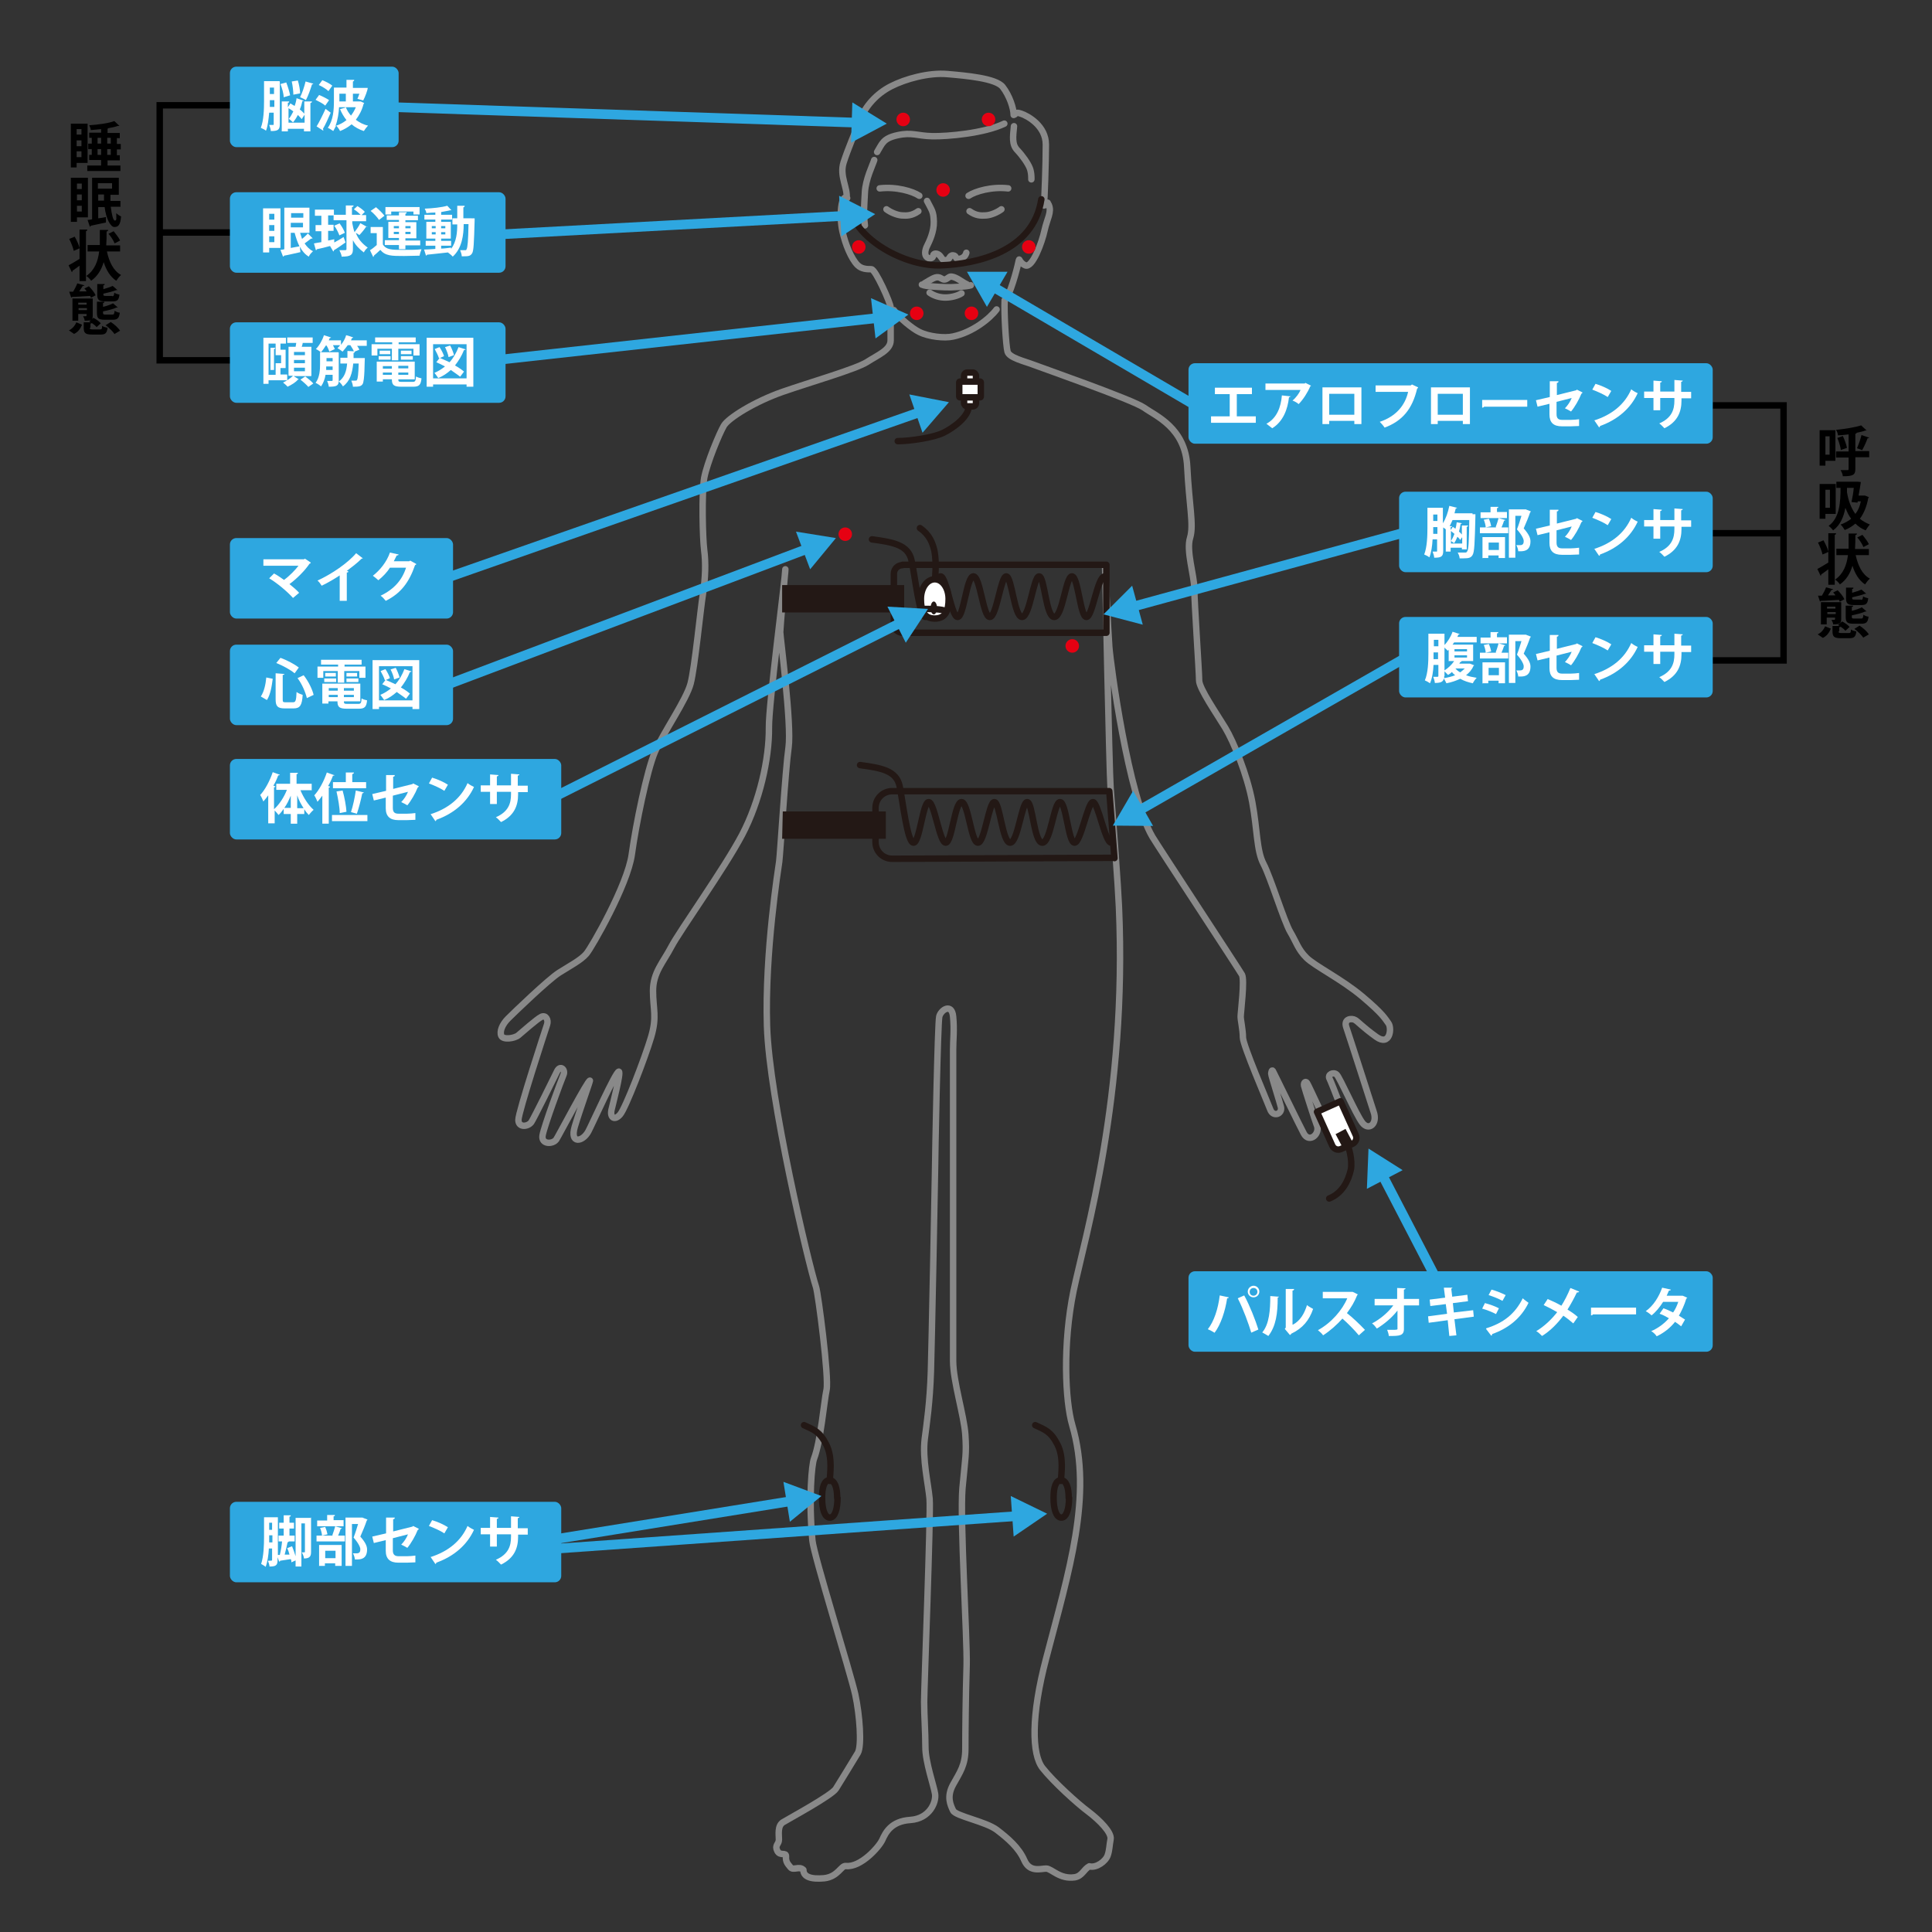 <?xml version="1.0" encoding="UTF-8"?>
<svg xmlns="http://www.w3.org/2000/svg" width="600" height="600" version="1.1" viewBox="0 0 600 600">
  <rect x="0" y="0" width="600" height="600" fill="#333333" stroke="none"/>
  <!-- Generator: Adobe Illustrator 29.4.0, SVG Export Plug-In . SVG Version: 2.1.0 Build 152)  -->
  <defs>
    <style>
      .st0 {
        fill: #231815;
      }

      .st1 {
        fill: #e60012;
      }

      .st2, .st3, .st4 {
        stroke-linecap: round;
        stroke-linejoin: round;
      }

      .st2, .st3, .st4, .st5, .st6 {
        stroke-width: 2px;
      }

      .st2, .st3, .st5, .st6, .st7 {
        fill: none;
      }

      .st2, .st4, .st6 {
        stroke: #231815;
      }

      .st8, .st4 {
        fill: #fff;
      }

      .st3 {
        stroke: #898989;
      }

      .st5 {
        stroke: #000;
      }

      .st5, .st6, .st7 {
        stroke-miterlimit: 10;
      }

      .st9 {
        fill: #2ea7e0;
      }

      .st7 {
        stroke: #2ea7e0;
        stroke-width: 3px;
      }
    </style>
  </defs>
  <g id="_レイヤー_1" data-name="レイヤー_1">
    <g>
      <g>
        <path class="st3" d="M262.9,61.7c.5-3.2-2.3-7-.9-11.3s3.4-8.9,5.1-13.2c1.7-4.3,5.1-8.1,9.6-10.4,4.5-2.3,11.7-4.3,17.5-3.8s15.1,1.3,17.2,4,3.4,6.6,3.4,8.7c.9-.2.2-1.1,2.3-.4s7.7,3.8,7.7,9.6-.4,16.8-.6,18.9c1.5-.2.8-1.7,1.5-.2,1,2.2-.5,4.3-1.3,7.9-.8,3.8-3.8,11.9-6,10.9s-1.7-2.8-2.1-1.1c-.4,2.1-2.8,11.1-4.3,11.9-.2,4,.4,14.1.9,16s5.3,3,7.9,4,30.9,10.9,34.5,13.4c3.6,2.6,12.8,6.2,13.4,18.3s2.1,18.1.9,22.1c-1.3,4,1.3,11.7,1.3,15.8s1.5,26,1.5,28.5,5.5,10.4,8.1,14.7,6.8,14.5,8.4,23.1c1.6,8.6,1.3,15,3.5,19.2,2.2,4.2,6.4,17.9,8.3,21.1s2.4,5.4,5,8,11,6.7,17.4,12.1c6.4,5.4,7,6.8,8.1,8.3s.5,7.3-3.8,4.2-5.4-4.5-6.5-5.2-3.7-.4-2.8,2.2,8.5,26.3,8.5,26.3c1.3,3.7-1.5,6-3.5,3.4s-7-14.1-8-15-2.9,0-2.2,1.3,6,15.4,6.7,17.2c1.1,2.7-3,6-4.9,2.4-1.9-3.5-8.3-17.6-8.8-18.3s-1.1,0-.9.9,3.5,11.1,3.9,12.1c1.3,2.8-2.3,5.9-4,2.7-1-1.8-9.3-18.9-9.6-19.4s-.5.4-.5.9,2.8,9.3,3,10.3c.5,2.2-2.4,3.2-3.3.8s-8.5-20-8.5-22.4-.7-5.3-.7-6.5,1.3-11.4.4-13-26-39.8-27.8-42.8c-7.5-12.7-13-53.5-13.4-59.1-.4-5.5-1.3-24.7-1.3-24.7,0,0,1.3,63,1.7,68.6,1,12.8,2.3,30.1,2.6,37,2.6,58.8-10.6,102.6-14.1,119.2-3.4,16.6-2.6,34.2-.4,41.7,6.4,21.9-1,45.2-8.1,72.4-4.7,17.8-4.5,29.8-1.1,34.1,3.4,4.3,10.9,11.1,14.3,13.6,3.4,2.6,7.2,6.4,6.8,8.5s-.3,3.2-.9,5-3.5,4-5.7,3.4c-1.7.9-2.2,3-4.5,3.4-4.7.7-7.2-2.7-8.9-2.7s-5.1,1.3-6.8-2.6-5.1-6.8-8.5-9.4c-3.4-2.6-12.8-4.3-13.6-6s-2.1-4.3,0-8.1,3.8-6,3.8-11.1.1-16.4.4-26c.2-8.1-2.1-45.1-1.3-54.9.9-9.8,1.3-10.6.9-16.6-.4-6-3.8-16.6-3.8-23v-96.7c0-3,.4-6,0-10.2-.4-4.3-3.8-2.1-4.3,0s-1.3,44.3-1.3,46.8-1.1,57.7-1.3,63.4c-.3,9.6-1.3,16.2-1.9,20.9-.8,6.3,1.1,14.1,1.5,18.7.4,4.7-1.7,58.8-1.7,63s.4,9.4.4,14.1,2.6,11.9,3,14.5-1.7,7.7-7.7,8.1c-6,.4-7.7,4-8.7,6.2s-6.7,8.6-11.3,8.1c-1.5-.2-2.4,3.3-6.7,3.8-4.3.4-6.5-.5-6.5-2.6-1.3-1.3-3.1.3-4-.8s-1.5-1.7-1.4-3.3-1.8,0-2.7-1.8.5-2,.5-3.5-.5-4.3,1.3-5.4,15.1-8.3,16.4-10.4,5.5-8.9,6.8-11.1.6-11.8-.8-18.2-12.9-43.3-13.3-47.8c-1.2-13.1-.2-23.6.5-25.4,2.1-5.5,3.1-17.7,3.9-21.4s-2.6-30.1-3.3-32c-2.3-7-14.5-58.3-15.2-81s3.5-48.9,3.8-51.1,1.9-28.4,2.9-35.4-2.6-34.5-2.6-35.8,1.6-19.5,1.6-19.5c0,2.6-5.2,42-5.1,49.2.1,9.7-2.9,22.9-8.3,33.2s-19.5,30-22,34.8-5.7,8-5.7,13.7,1.3,8-.6,14.4-7.9,22-9.6,24-3.2,1-2.7-1.4c.5-2.2,3-11.6,2.3-11.9-.9-.2-8.6,17-9.5,18.6-1.8,3.3-5.8,3.9-4.2-1.5s4.5-13.3,4.7-14.3c-.7,0-9.4,16.6-10.4,18.2s-4.8,1.7-4.3-1.2,5.8-17.2,6.5-18.8-1-3.2-2-1.1-7.3,14.8-8,15.8c-1,1.4-4,1.8-4-.7s8.4-28.1,8.9-29.6-.4-3.1-1.8-2.4-5.9,4.7-7.1,5.7-4.7,1.5-5.3.2.2-3.5,2.1-5.4,12.5-12.1,15.8-14.2,6.8-3.9,8.5-5.9,12.8-21.4,14.1-30.8c1.3-9.4,4.7-26,7.2-31.9,2.6-6,9.8-16.2,11.1-21.3s3-22.6,3.8-27.7.9-9.8.4-13.6-.8-17.8,0-22.5c.9-4.7,4.7-13.8,6.1-16.2s9.6-7.5,18.2-10.5,22.9-7.1,26.3-9.3,7.3-3.7,7.3-6.7v-10.2c0-1.3-4.7-11.9-6-11.9s-3,0-4.3-1.3c-1.9-1.9-3.8-6.4-4.7-10.6-1-4.8-.4-11.5,1.5-10.2Z"/>
        <path class="st3" d="M311.9,38.4c-6.2,3-17.7,4-22.4,3.9s-6.3-1.3-10.8-.3-4.7,2.6-6.3,5.2"/>
        <path class="st3" d="M271.5,49.7c-.4,1.4-2.7,5.9-2.9,10.1s-.5,6.3,0,10.2"/>
        <path class="st3" d="M314.9,39.2c-.3,3.2-.7,5.6,1,7.4s3.3,4.1,3.9,5.6.5,3.5.5,3.5"/>
        <path class="st3" d="M287.9,62.4c1.6,3.1,2,3.3,2.1,6.4s-1.4,6.2-2.1,7.6-.8,2.9,0,3.5,1.9.3,1.9-.5,1.3-.9,2.1,0,.7,1.5,1.9,1.4,1-1.6,2.2-1.5.5,1.2,1.8,1.1,2.1-1,2.3-1.9"/>
        <path class="st3" d="M287.1,88c2-1.2,3.2-2,4.2-1.9s1.3.8,2.1.7,1.3-1,2.1-.9c1.7.2,3.2,1.7,4.8,2.4"/>
        <path class="st3" d="M286.3,88.4c1.3.6,5.4.7,7.3.8s6.8-.2,7.9-.6"/>
        <path class="st3" d="M288.7,90.9c1.4,1,3.2,1.5,4.9,1.5s3.8-.5,5-1.3"/>
        <path class="st3" d="M300.8,60.8c2.1-1.4,7.2-2.9,12.3-2.3"/>
        <path class="st3" d="M301.1,65.6c2,1.4,3.5,1.4,5.1,1.3s3.6-1,4.8-1.9"/>
        <path class="st3" d="M285.5,60.8c-2.1-1.4-7.2-2.9-12.3-2.3"/>
        <path class="st3" d="M285.2,65.6c-2,1.4-3.5,1.4-5.1,1.3s-3.6-1-4.8-1.9"/>
        <path class="st3" d="M277.6,96.3c1.5,2.3,5.8,5.8,7.9,6.8,3,1.5,7.9,2,10.5,1.4,6.1-1.3,11.4-5.6,13.5-8.4"/>
      </g>
      <g>
        <path class="st2" d="M278.8,137c3.8,0,11.2-1.1,14.2-2.6s7.9-4.9,7.9-8.5"/>
        <rect class="st4" x="299.4" y="115.7" width="3.7" height="10.5" rx="1" ry="1"/>
        <rect class="st4" x="297.9" y="118.5" width="6.7" height="4.9" rx=".2" ry=".2"/>
      </g>
      <g>
        <path class="st2" d="M280.3,175.4h63.3v21.1h-63.3c-1.5,0-2.7-1.2-2.7-2.7v-15.6c0-1.5,1.2-2.7,2.7-2.7Z"/>
        <path class="st2" d="M270.8,167.5c6.6.9,11.3,1.7,12.3,6.6,1.1,4.9,2.4,17.5,4.3,17.5s2.9-12.6,4.7-12.6,3.4,12.6,5.3,12.6,2.8-12.6,4.9-12.6,3,12.6,5.1,12.6,3.4-12.6,5.1-12.6,2.5,12.6,4.9,12.6,3.6-12.6,5.3-12.6,2.1,12.6,4.7,12.6,3.6-12.6,5.5-12.6,2.6,12.6,4.5,12.6,3.4-12.6,5.7-12.6"/>
        <rect class="st0" x="242.9" y="181.7" width="37.9" height="8.5"/>
      </g>
      <g>
        <path class="st2" d="M346.1,266.4l-69,.3c-2.9,0-5.2-2.3-5.2-5.2v-10.6c0-2.9,2.3-5.2,5.2-5.2h67.4l1.6,20.8Z"/>
        <polygon class="st0" points="275.1 260.5 242.9 260.5 243.1 252 275.1 252 275.1 260.5"/>
        <path class="st2" d="M267.1,237.6c6.6.9,11.3,1.7,12.3,6.6s2.4,17.5,4.3,17.5,2.9-12.6,4.7-12.6,3.4,12.6,5.3,12.6,2.8-12.6,4.9-12.6,3,12.6,5.1,12.6,3.4-12.6,5.1-12.6,2.5,12.6,4.9,12.6,3.6-12.6,5.3-12.6,2.1,12.6,4.7,12.6,3.6-12.6,5.5-12.6,2.6,12.6,4.5,12.6,4.1-12.5,5.7-12.6,3.8,12.6,5.7,12.6"/>
      </g>
      <g>
        <path class="st2" d="M260.1,465.2c0,3.4-.8,6.1-2.4,6.1s-2.4-2.7-2.4-6.1.7-5.5,2.3-5.5,2.4,2.2,2.4,5.5Z"/>
        <path class="st2" d="M249.7,442.6c3,1.4,4.8,1.9,6.9,6,2.1,4.2,1.1,9.4,1.1,11.3"/>
      </g>
      <g>
        <path class="st2" d="M332,465.2c0,3.4-.8,6.1-2.4,6.1s-2.4-2.7-2.4-6.1.7-5.5,2.3-5.5,2.4,2.2,2.4,5.5Z"/>
        <path class="st2" d="M321.5,442.6c3,1.4,4.8,1.9,6.9,6s1.1,9.4,1.1,11.3"/>
      </g>
      <g>
        <path class="st4" d="M294.6,186c0,3.4-.8,6.1-4.3,6.1s-4.3-2.7-4.3-6.1,1.9-6.1,4.3-6.1,4.3,2.7,4.3,6.1Z"/>
        <path class="st2" d="M285.7,164c3,2.1,3.9,4.6,4.5,7.1.7,3.6.2,8.5.2,8.5"/>
        <ellipse class="st0" cx="290" cy="188.8" rx="1" ry="2"/>
        <path class="st6" d="M286.3,189.1c2.7,0,6.1,0,7.5.7"/>
      </g>
      <g>
        <path class="st4" d="M411.5,342.8h8v11.5c0,1.2-.9,2.1-2.1,2.1h-3.8c-1.2,0-2.1-.9-2.1-2.1v-11.5h0Z" transform="translate(-107.1 202.2) rotate(-24.3)"/>
        <rect class="st0" x="415.7" y="350.9" width="3.5" height="4.8" transform="translate(-116.6 235.7) rotate(-27.8)"/>
        <path class="st2" d="M412.8,372.2c4-1.6,5.9-5.4,6.7-8.9.6-2.8-.6-7.5-1.6-9.1"/>
      </g>
      <circle class="st1" cx="262.5" cy="165.9" r="2.1"/>
      <circle class="st1" cx="284.7" cy="97.3" r="2.1"/>
      <circle class="st1" cx="301.7" cy="97.3" r="2.1"/>
      <circle class="st1" cx="319.5" cy="76.7" r="2.1"/>
      <circle class="st1" cx="266.7" cy="76.7" r="2.1"/>
      <circle class="st1" cx="292.9" cy="59" r="2.1"/>
      <circle class="st1" cx="280.5" cy="37.1" r="2.1"/>
      <circle class="st1" cx="307" cy="37.1" r="2.1"/>
      <circle class="st1" cx="333" cy="200.6" r="2.1"/>
      <path class="st2" d="M263.7,64.1c2,10.4,17.6,18.7,28.5,18.3,11-.4,28.7-4.2,31.2-20.5"/>
    </g>
  </g>
  <g id="_レイヤー_2" data-name="レイヤー_2">
    <g>
      <polyline class="st5" points="531.9 125.9 553.9 125.9 553.9 205.1 531.9 205.1"/>
      <line class="st5" x1="531.9" y1="165.6" x2="553.9" y2="165.6"/>
    </g>
    <g>
      <polyline class="st5" points="71.6 111.9 49.6 111.9 49.6 32.7 71.6 32.7"/>
      <line class="st5" x1="71.6" y1="72.2" x2="49.6" y2="72.2"/>
    </g>
    <g>
      <rect class="st9" x="71.4" y="20.7" width="52.4" height="25" rx="2" ry="2"/>
      <g>
        <path class="st8" d="M86.9,25.4v13.2c0,1.8-.7,2.1-2.8,2.1,0-.5-.3-1.4-.5-1.9.5,0,1,0,1.2,0s.2,0,.2-.3v-3.5h-1.4c-.2,2-.4,4.1-1,5.6-.3-.3-1.1-.7-1.6-.9.9-2.3,1-5.8,1-8.3v-6.2h4.8ZM83.8,31.1c0,1.1,0,1.5,0,2.1h1.4v-2.1h-1.3ZM85.1,27.2h-1.3v2h1.3v-2ZM88.9,25.6c.5,1.3,1,2.9,1.2,4l-2,.6c0-1.1-.5-2.8-1-4.1l1.8-.5ZM94.3,31.2c0,.1-.2.2-.4.2-.2.9-.4,1.7-.8,2.6.6.4,1,.9,1.4,1.3v-3.8h2.4c0,.3-.2.4-.5.5v8.8h-2v-.8h-5v.8h-1.9v-9.3h2.3c0,.3-.1.4-.4.4v1.4l.8-1.2c.4.3.8.5,1.3.8.3-.8.5-1.6.6-2.4l2,.7ZM94.6,38v-2.4l-.9,1.4c-.3-.4-.7-.8-1.2-1.3-.4.8-.9,1.6-1.5,2.3-.3-.3-.9-.8-1.3-1.1.5-.6,1-1.5,1.4-2.3-.5-.4-1-.7-1.5-1v4.5h5ZM92.5,25c.4,1.3.7,3,.7,4l-2.1.4c0-1-.2-2.8-.5-4.1l1.9-.3ZM97.3,26c0,.1-.2.2-.4.2-.5,1.6-1.2,3.6-1.9,4.9-.4-.3-1.3-.7-1.8-.9.6-1.2,1.3-3.2,1.7-4.9l2.4.7Z"/>
        <path class="st8" d="M99.1,29.5c1,.4,2.4,1.1,3.1,1.6l-1.2,1.7c-.6-.6-2-1.3-3-1.8l1.1-1.5ZM98.3,39.3c.8-1.3,1.9-3.5,2.8-5.5l1.6,1.2c-.8,1.8-1.6,3.7-2.4,5,0,.1.1.2.1.4s0,.2,0,.2l-2-1.3ZM100.1,24.9c1,.4,2.4,1.1,3.1,1.7l-1.2,1.7c-.6-.6-1.9-1.4-3-1.9l1.1-1.5ZM111.8,31.4l1.3.6c0,.1-.1.2-.2.3-.5,2-1.4,3.6-2.4,4.9,1.1.8,2.3,1.5,3.8,1.8-.4.4-1,1.2-1.3,1.7-1.5-.5-2.8-1.2-3.8-2.1-1.1.9-2.3,1.6-3.6,2.1-.2-.5-.8-1.3-1.2-1.7-.3.6-.6,1.1-.9,1.7-.4-.3-1.2-.8-1.7-1,1.7-2.3,1.9-5.7,1.9-8.2v-4.3h3.9v-2.4h2.4c0,.3-.1.4-.4.5v2h4.6c0,.6-.8,2.8-1.4,3.9l-1.8-.5c.2-.4.4-1,.6-1.6h-2v2.4h2.4ZM107.3,33.3h-2c-.1,1.8-.4,3.9-1.1,5.8,1.3-.4,2.4-1,3.4-1.8-.8-1-1.5-2.2-2-3.4l1.7-.5ZM107.4,29.1h-2v2.4h2v-2.4ZM107.4,33.3c.4,1,.9,1.8,1.6,2.6.6-.8,1.1-1.6,1.5-2.6h-3.1Z"/>
      </g>
      <rect class="st9" x="71.4" y="59.7" width="85.6" height="25" rx="2" ry="2"/>
      <g>
        <path class="st8" d="M87.1,77h-3.5v1.4h-1.9v-13.7h5.4v12.3ZM85.2,66.4h-1.6v1.8h1.6v-1.8ZM83.6,69.9v1.8h1.6v-1.8h-1.6ZM83.6,75.2h1.6v-1.8h-1.6v1.8ZM93.2,72.3c.2.6.4,1.3.6,1.9.6-.5,1.3-1.1,1.8-1.7l1.5,1.5c0,0-.2.1-.3.1s-.1,0-.2,0c-.5.4-1.3,1-2,1.5.7,1,1.5,1.9,2.6,2.4-.4.4-1.1,1.1-1.3,1.7-1.2-.7-2.1-1.8-2.8-3.1l.2,1.7c-1.9.4-3.8.9-5.1,1.1,0,.2-.2.3-.3.3l-.8-2.1c.4,0,.8-.1,1.2-.2v-12.9h7.8v7.8h-2.9ZM94.2,66.2h-3.8v1.4h3.8v-1.4ZM90.3,70.6h3.8v-1.4h-3.8v1.4ZM90.3,72.3v4.7c.9-.2,1.8-.3,2.7-.5-.6-1.2-1.1-2.7-1.5-4.2h-1.2Z"/>
        <path class="st8" d="M114.2,70.3c0,.1-.3.2-.5.1-.5.8-1.4,1.9-2.1,2.6l-1.1-.7c.7,1.9,1.9,3.3,3.7,4.6-.5.4-1,1-1.2,1.5-1.5-1.1-2.6-2.3-3.4-3.8v2.8c0,1.7-.6,2.3-3.5,2.3,0-.5-.4-1.4-.7-2,.5,0,1,0,1.3,0,.8,0,.9,0,.9-.4v-8.9h-4v-1.5h-1.7v2.9h1.7v1.9h-1.7v3l1.9-.4v1c1-.5,2-1.1,2.9-1.7l.6,1.7c-1.3.9-2.7,1.9-3.6,2.4,0,.2,0,.3-.2.4l-1-1.7c-1.5.4-3,.8-4.1,1,0,.2-.2.3-.3.3l-.6-2.1c.6-.1,1.4-.3,2.3-.4v-3.4h-1.8v-1.9h1.8v-2.9h-2v-1.9h5.9v1.6h3.7v-2.9h2.4c0,.3-.1.4-.5.5v2.4h2.7c-.5-.5-1.3-1.2-2.1-1.7l1.1-1c.8.5,1.8,1.2,2.3,1.8l-1,1h1.4v1.9h-4.3v.6c.2,1,.4,2,.7,2.8.6-.8,1.4-1.9,1.8-2.8l2,1.1ZM105.4,69.3c.7.9,1.4,2.1,1.7,3l-1.7.8c-.3-.8-.9-2.1-1.6-3l1.6-.7Z"/>
        <path class="st8" d="M118.9,70.4v5.5c1,1.7,2.9,1.7,6,1.7s4.4,0,6-.2c-.2.5-.5,1.4-.6,2-1.3,0-3.1.1-4.8.1-3.9,0-5.8,0-7.4-1.9-.7.7-1.4,1.3-2,1.8,0,.2,0,.3-.2.4l-1-2.1c.7-.4,1.4-1,2.1-1.6v-3.7h-1.9v-1.9h3.8ZM116.7,64.3c1,.8,2.1,1.9,2.7,2.7l-1.7,1.3c-.5-.8-1.6-2-2.6-2.8l1.6-1.1ZM123.9,77.3v-1.2h-4.4v-1.5h4.4v-.7h-3.3v-5h3.3v-.6h-3.8v-1.4h3.8v-1h2.4c0,.3-.1.4-.4.5v.6h3.9v1.4h-3.9v.6h3.4v5h-3.4v.7h4.6v1.5h-4.6v1.2h-2ZM121.5,65.7v.9h-1.8v-2.3h10.6v2.3h-1.9v-.9h-7ZM122.3,70.2v.7h1.6v-.7h-1.6ZM122.3,72.7h1.6v-.7h-1.6v.7ZM127.5,70.2h-1.6v.7h1.6v-.7ZM127.5,72.7v-.7h-1.6v.7h1.6Z"/>
        <path class="st8" d="M146.4,67.8h1c0,.2,0,.5,0,.7-.2,7-.3,9.5-.8,10.2-.6.9-1.2.9-3.2.9,0-.6-.3-1.4-.5-1.9.6,0,1.2,0,1.5,0s.4,0,.5-.3c.3-.5.5-2.4.6-7.8h-1.5c0,3.3-.5,7.5-3.4,10.1-.3-.4-1.1-1-1.5-1.3h0c-2.4.3-4.8.5-6.5.7,0,.2-.2.2-.3.3l-.6-1.9c.9,0,2.1-.1,3.5-.2v-1h-3v-1.5h3v-.7h-2.8v-5.2h2.8v-.7h-3.4v-1.5h3.4v-.7c-.9,0-1.9.1-2.8.2,0-.4-.3-1-.5-1.4,2.5-.1,5.3-.4,7-.9l1.3,1.4c0,0-.1,0-.2,0s-.1,0-.2,0c-.7.2-1.6.3-2.5.5,0,0-.2,0-.3.1v.8h3.4v1.5h-3.4v.7h3v5.2h-3v.7h3.1v1.5h-3.1v.9c1,0,2.1-.2,3.1-.3v.4c1.7-2.3,1.9-5.2,1.9-7.6h-1.5v-1.9h1.5v-3.9h2.3c0,.3-.1.4-.4.5v3.4h2.4ZM134.1,70.2v.7h1.2v-.7h-1.2ZM134.1,72.8h1.2v-.7h-1.2v.7ZM138.3,70.2h-1.3v.7h1.3v-.7ZM138.3,72.8v-.7h-1.3v.7h1.3Z"/>
      </g>
      <rect class="st9" x="71.4" y="100.1" width="85.6" height="25" rx="2" ry="2"/>
      <g>
        <path class="st8" d="M89.2,118.1h-5.8v1.1h-1.6v-14.3h7v1.8h-1.7v1.9h1.6v5.7h-1.6v2h2.1v1.8ZM85.6,106.7h-2.2v9.7h2.2v-3.6h1.7v-2.5h-1.7v-3.5ZM85.4,108.2c0,.1-.1.2-.3.2v6.5h-1.1v-6.9h1.5ZM96.6,116.8h-5.4l1.6,1c0,0-.2.1-.3.1-.6.8-2.1,1.7-3.2,2.2-.3-.4-.9-.9-1.4-1.3,1.1-.5,2.4-1.4,3.1-2.1h-1.4v-9h2.2l.2-1.2h-2.8v-1.7h7.9v1.7h-3.1c0,.4-.2.8-.3,1.2h3v9ZM91.3,109.3v1h3.4v-1h-3.4ZM91.3,111.8v1h3.4v-1h-3.4ZM91.3,114.2v1.1h3.4v-1.1h-3.4ZM95.8,120.2c-.5-.6-1.6-1.6-2.5-2.3l1.5-1c.8.6,2,1.6,2.5,2.2l-1.6,1.1Z"/>
        <path class="st8" d="M113.9,105.7v1.7h-3c.3.4.6.9.7,1.2l-1.7.7h.3c0,.2-.2.3-.4.3v1.6c0,0,2,0,2,0h.4s1.1,0,1.1,0c-.1,1,0,7.1-.7,8.1-.5.7-1.1.8-3,.8,0-.6-.3-1.4-.5-1.9.6,0,1,0,1.3,0s.4,0,.5-.3c.2-.3.4-1.6.5-5h-1.7c-.3,3-1,5.5-3.2,7.1-.3-.5-.8-1.2-1.3-1.5,1.8-1.3,2.4-3.2,2.6-5.6h-2.1v-1.8h2.2v-2.1c0,0,2,.1,2,.1-.2-.5-.7-1.3-1.1-1.9h-.8c-.5.7-1.1,1.4-1.6,2-.4-.3-1.1-.8-1.6-1.1.3-.3.6-.5.8-.9h-2.2c.2.4.4.8.6,1.2l-1.7.8c-.2-.5-.5-1.3-.9-1.9h-.2c-.5.8-1,1.5-1.5,2.1-.4-.3-1.1-.8-1.6-1,1-1,2-2.7,2.5-4.3l2.2.7c0,.1-.2.2-.4.2l-.3.7h3.8v1.4c.7-.9,1.3-1.9,1.6-3,.9.2,1.6.5,2.2.7,0,.1-.2.2-.4.2-.1.2-.2.5-.3.7h5ZM105.2,109.5v8.6c0,1.7-.6,2-3.1,2,0-.5-.3-1.3-.5-1.8.6,0,1.2,0,1.4,0,.2,0,.3,0,.3-.3v-1.6h-2.2c-.2,1.3-.7,2.6-1.4,3.6-.3-.3-1.2-.9-1.7-1.1,1.3-1.7,1.4-4.1,1.4-5.9v-3.6h5.7ZM101.3,113.8c0,.4,0,.7,0,1.1h2v-1.1h-1.9ZM103.3,111.2h-1.9v1h1.9v-1Z"/>
        <path class="st8" d="M117.2,108.3v2.1h-1.8v-3.5h6.4v-.6h-5.3v-1.5h12.6v1.5h-5.3v.6h6.5v3.5h-1.9v-2.1h-4.7v3.6h-2v-3.6h-4.6ZM123.7,117.8c0,.7.1.8,1.2.8h3.2c.9,0,1-.3,1.1-1.7.4.3,1.2.5,1.7.6-.2,2.1-.8,2.6-2.6,2.6h-3.6c-2.4,0-3-.5-3-2.3h-2.8v.7h-1.9v-6.2h11.8v5.5h-5.1ZM117.6,111.7v-1.1h3.7v1.1h-3.7ZM117.9,108.9h3.3v1.1h-3.3v-1.1ZM121.7,113.7h-2.8v.8h2.8v-.8ZM118.9,116.4h2.8v-.7h-2.8v.7ZM126.8,114.4v-.8h-3.1v.8h3.1ZM123.7,116.4h3.1v-.7h-3.1v.7ZM124.5,108.9h3.3v1.1h-3.3v-1.1ZM124.5,111.7v-1.1h3.7v1.1h-3.7Z"/>
        <path class="st8" d="M132.5,104.9h14.5v15.2h-2.1v-.7h-10.4v.7h-2v-15.2ZM134.5,117.5h10.4v-10.6h-10.4v10.6ZM136.7,111.2c.9.4,1.9.8,2.9,1.3,1.2-1.3,2.1-2.9,2.8-4.7l2.2.7c0,.1-.2.2-.5.2-.7,1.8-1.7,3.4-2.8,4.8,1.1.6,2.1,1.3,2.8,1.9l-1.2,1.6c-.7-.6-1.8-1.3-2.9-2.1-1.1,1-2.4,1.9-3.9,2.5-.3-.4-.8-1.2-1.2-1.6,1.2-.5,2.3-1.2,3.3-2-.9-.5-1.8-.9-2.7-1.3l1-1.3h-.2c-.2-.7-.8-1.9-1.3-2.8l1.5-.6c.6.9,1.2,2.1,1.4,2.8l-1.3.6ZM139.8,107.3c.5.9,1,2.2,1.2,3l-1.7.6c-.1-.8-.6-2.1-1.1-3.1l1.6-.5Z"/>
      </g>
      <g>
        <line class="st7" x1="120" y1="33.2" x2="266.3" y2="38.1"/>
        <polygon class="st9" points="264.3 44.3 275.4 38.4 264.7 31.8 264.3 44.3"/>
      </g>
      <g>
        <line class="st7" x1="153.2" y1="72.9" x2="262.8" y2="67"/>
        <polygon class="st9" points="261.3 73.4 271.8 66.5 260.6 60.8 261.3 73.4"/>
      </g>
      <g>
        <line class="st7" x1="155.2" y1="111.7" x2="273.1" y2="98.7"/>
        <polygon class="st9" points="271.9 105.1 282.1 97.7 270.5 92.6 271.9 105.1"/>
      </g>
      <rect class="st9" x="71.4" y="167.1" width="69.3" height="25" rx="2" ry="2"/>
      <g>
        <path class="st8" d="M96.5,174.8c0,.1-.2.2-.4.3-1.4,2.1-3.9,4.6-6.2,6.3,1,.8,2.3,1.9,3,2.7l-1.9,1.6c-1.9-2.1-4.9-4.6-7.4-6.1l1.5-1.5c1,.5,2.1,1.3,3.1,2,1.8-1.3,3.5-3.1,4.5-4.4h-10.9v-2h12.6l.3-.2,1.8,1.2Z"/>
        <path class="st8" d="M112.8,173.3c-.1.1-.3.2-.5.2-1.3,1.3-3,2.6-4.6,3.8.2,0,.4.1.5.2,0,.2-.2.3-.5.3v8.8h-2.2v-7.9c-1.5,1-3.7,2.3-5.6,3.2-.3-.5-.8-1.2-1.3-1.6,4.4-2,9.5-5.5,12-8.5l2.1,1.6Z"/>
        <path class="st8" d="M129.3,175.2c0,.1-.2.2-.4.3-1.9,5.5-4.5,8.8-9.1,11.1-.4-.5-1-1.2-1.6-1.6,4.2-2,6.7-4.9,7.9-8.7h-5c-.8,1.3-2.2,2.8-3.6,3.9-.4-.4-1.2-1-1.7-1.4,2.2-1.7,4.3-4.3,5.3-7.2l2.7.6c0,.2-.3.3-.6.3-.3.6-.6,1.2-.9,1.8h4.8l.3-.2,1.8,1Z"/>
      </g>
      <g>
        <line class="st7" x1="138.3" y1="179.6" x2="286.2" y2="127.8"/>
        <polygon class="st9" points="286.5 134.4 294.7 124.9 282.4 122.5 286.5 134.4"/>
      </g>
      <rect class="st9" x="71.4" y="200.2" width="69.3" height="25" rx="2" ry="2"/>
      <g>
        <path class="st8" d="M81,216.3c1-1.5,1.5-3.7,1.7-5.9l2,.4c-.3,2.3-.7,4.9-1.8,6.6l-1.9-1.1ZM85.7,209.1l2.6.2c0,.2-.1.3-.5.3v7.6c0,.8.1.9.9.9h2.3c.8,0,1-.5,1.1-3.2.5.4,1.3.7,1.9.9-.2,3.2-.8,4.2-2.8,4.2h-2.8c-2.2,0-2.8-.7-2.8-2.8v-8.1ZM91.5,209.1c-1.3-1.1-3.7-2.4-5.7-3.2l1.3-1.6c2,.7,4.4,2,5.7,3l-1.3,1.8ZM95.3,216.8c-.4-1.7-1.5-4.4-2.9-6.2l1.9-.9c1.5,1.9,2.7,4.4,3.1,6.1l-2.1,1Z"/>
        <path class="st8" d="M100.4,208.4v2.1h-1.8v-3.5h6.4v-.6h-5.3v-1.5h12.6v1.5h-5.3v.6h6.5v3.5h-1.9v-2.1h-4.7v3.6h-2v-3.6h-4.6ZM106.8,217.8c0,.7.1.8,1.2.8h3.2c.9,0,1-.3,1.1-1.7.4.3,1.2.5,1.7.6-.2,2.1-.8,2.6-2.6,2.6h-3.6c-2.4,0-3-.5-3-2.3h-2.8v.7h-1.9v-6.2h11.8v5.5h-5.1ZM100.7,211.8v-1.1h3.7v1.1h-3.7ZM101,209h3.3v1.1h-3.3v-1.1ZM104.9,213.7h-2.8v.8h2.8v-.8ZM102.1,216.5h2.8v-.7h-2.8v.7ZM109.9,214.5v-.8h-3.1v.8h3.1ZM106.8,216.5h3.1v-.7h-3.1v.7ZM107.6,209h3.3v1.1h-3.3v-1.1ZM107.6,211.8v-1.1h3.7v1.1h-3.7Z"/>
        <path class="st8" d="M115.7,205h14.5v15.2h-2.1v-.7h-10.4v.7h-2v-15.2ZM117.7,217.5h10.4v-10.6h-10.4v10.6ZM119.9,211.2c.9.4,1.9.8,2.9,1.3,1.2-1.3,2.1-2.9,2.8-4.7l2.2.7c0,.1-.2.2-.5.2-.7,1.8-1.7,3.4-2.8,4.8,1.1.6,2.1,1.3,2.8,1.9l-1.2,1.6c-.7-.6-1.8-1.3-2.9-2.1-1.1,1-2.4,1.9-3.9,2.5-.3-.4-.8-1.2-1.2-1.6,1.2-.5,2.3-1.2,3.3-2-.9-.5-1.8-.9-2.7-1.3l1-1.3h-.2c-.2-.7-.8-1.9-1.3-2.8l1.5-.6c.6.9,1.2,2.1,1.4,2.8l-1.3.6ZM122.9,207.4c.5.9,1,2.2,1.2,3l-1.7.6c-.1-.8-.6-2.1-1.1-3.1l1.6-.5Z"/>
      </g>
      <g>
        <line class="st7" x1="138.7" y1="212.7" x2="251.1" y2="170.3"/>
        <polygon class="st9" points="251.6 176.8 259.6 167.1 247.2 165.1 251.6 176.8"/>
      </g>
      <rect class="st9" x="71.4" y="235.7" width="102.9" height="25" rx="2" ry="2"/>
      <g>
        <path class="st8" d="M96.9,245.4h-3.6c1,2.4,2.5,4.7,4.1,6.1-.5.4-1.1,1.1-1.5,1.6-.5-.5-1-1.1-1.4-1.8v1.5h-2.2v3h-2v-3h-2.2v-1.6c-.5.7-1,1.4-1.6,1.9-.3-.4-.8-1-1.2-1.4v4h-2v-8.7c-.5.7-1,1.3-1.5,1.9-.2-.5-.7-1.6-1-2,1.5-1.6,3-4.4,3.9-7.1l2.2.8c0,.1-.2.2-.5.2-.4,1.1-.9,2.2-1.5,3.2l.6.2c0,.2-.2.3-.4.3v6.8c1.6-1.4,3.1-3.7,4-6h-3.3v-1.9h4.3v-3.4h2.4c0,.3-.1.4-.4.4v3h4.7v1.9ZM90.3,247.1c-.6,1.4-1.2,2.7-2,3.8h2v-3.8ZM92.3,251h2c-.8-1.2-1.5-2.5-2-4v4Z"/>
        <path class="st8" d="M103.9,240.7c0,.1-.2.2-.5.2-.4,1.1-.9,2.2-1.5,3.2l.6.2c0,.2-.2.3-.4.3v11.2h-2v-8.7c-.5.7-1,1.3-1.5,1.9-.2-.5-.7-1.6-1-2,1.5-1.6,3-4.4,3.9-7.1l2.2.8ZM114.1,253.1v1.9h-11v-1.9h11ZM107.4,242.9v-3h2.5c0,.3-.1.4-.5.5v2.5h4.3v1.9h-10.3v-1.9h4ZM105.5,252.5c0-1.7-.5-4.5-1-6.7l1.9-.3c.6,2.1,1.1,4.9,1.2,6.6l-2,.4ZM110.8,252.7c-.1,0-1.8-.5-1.8-.5.6-1.8,1.2-4.6,1.5-6.7l2.5.6c0,.1-.2.2-.5.3-.4,2-1.1,4.7-1.7,6.4ZM110.8,252.7h0,0Z"/>
        <path class="st8" d="M130,244.3c0,.1-.2.2-.3.3-.7,1.8-2.1,4.2-3.2,5.5-.5-.3-1.2-.7-1.9-1,.8-.8,1.7-2.1,2.1-3.2l-4.7,1.2v3.8c0,1.4.6,1.8,1.8,1.8h2.6c.7,0,1.9-.1,2.6-.2,0,.6,0,1.5,0,2.1-.7,0-1.9.1-2.6.1h-2.7c-2.6,0-3.9-1.2-3.9-3.7v-3.3l-3.7.9-.5-2,4.3-1v-4.9h2.7c0,.4-.2.5-.5.5v3.8l6-1.5.2-.2,1.8.9Z"/>
        <path class="st8" d="M134.2,241.5c1.7.5,3.7,1.4,4.9,2.2l-1.1,1.9c-1.2-.8-3.2-1.7-4.8-2.3l1-1.8ZM133.6,252.9c5.7-1.8,9.6-5.1,11.6-9.7.6.5,1.4.9,2,1.2-2.1,4.6-6.1,8.2-11.7,10.2,0,.2-.1.4-.3.4l-1.5-2.2Z"/>
        <path class="st8" d="M164,246h-3.1v.7c0,3.5-1.2,6.6-5.3,8.6-.4-.4-1-1.1-1.6-1.5,3.9-1.7,4.7-4.3,4.7-7.1v-.8h-4.4v3.8h-2.1v-3.8h-2.9v-2h2.9v-3.4l2.6.2c0,.2-.2.4-.5.4v2.8h4.4v-3.6l2.6.2c0,.2-.2.3-.5.4v3.1h3.1v2Z"/>
      </g>
      <g>
        <line class="st7" x1="172.5" y1="247.3" x2="280.1" y2="193.2"/>
        <polygon class="st9" points="281.3 199.6 288.2 189.1 275.6 188.4 281.3 199.6"/>
      </g>
      <rect class="st9" x="71.4" y="466.4" width="102.9" height="25" rx="2" ry="2"/>
      <g>
        <path class="st8" d="M96.6,471.2v10.7c0,1.2-.2,2.1-2.2,2.1,0-.6-.4-1.4-.7-1.9.2,0,.4,0,.5,0,.5,0,.5,0,.5-.2v-8.8h-1.1v13.4h-1.8v-1.9l-1.3.6c0-.3,0-.6-.2-1-1.2.2-2.5.4-3.3.5,0,.2-.1.2-.3.3l-.5-1.4v.9c0,1.6-.5,2-2.5,2,0-.5-.3-1.3-.5-1.8,1.3,0,1.3,0,1.3-.3v-3.5h-1c-.1,2-.4,4.1-1,5.7-.3-.3-1.1-.7-1.4-.9.8-2.4.9-5.9.9-8.4v-6.1h4.3v11.7h.6c.3-1.2.6-2.9.7-4.2h-1.1v-1.8h1.6v-2.2h-1.4v-1.8h1.4v-2.3h2.2c0,.3-.1.4-.4.4v1.9h1.4v1.8h-1.4v2.2h1.6v1.8h-1.8c0,.1-.2.2-.4.3-.2,1.1-.6,2.7-.9,3.8h1.5c-.2-.8-.4-1.4-.7-2l1.5-.6c.4,1,.8,2.1,1.1,3.1v-11.9h4.7ZM83.6,476.8c0,1.1,0,1.6,0,2.2h1v-2.2h-.9ZM84.5,472.9h-.9v2.2h.9v-2.2Z"/>
        <path class="st8" d="M103.2,476.8c.3-.8.7-2,.9-2.8l2.1.6c0,.1-.2.2-.4.2-.2.6-.5,1.5-.8,2.1h2.1v1.8h-8.8v-1.8h5.4-.3ZM106.7,472.2v1.8h-8.2v-1.8h3.1v-1.7h2.4c0,.3-.1.4-.4.4v1.2h3.1ZM99.1,486.4v-6.6h7v6.5h-2v-.8h-3.2v.8h-1.9ZM100,476.9c0-.6-.3-1.7-.6-2.4l1.6-.3c.3.7.6,1.7.7,2.3l-1.7.4ZM104.2,481.6h-3.2v2.3h3.2v-2.3ZM112.8,471.4l1.3.5c0,.1,0,.2-.2.3-.5,1.5-1.2,3.2-2,5,1.5,1.7,2.1,2.9,2.1,4,0,3.1-2.2,3.1-3.2,3.1s-.4,0-.6,0c0-.5-.3-1.4-.6-1.9.5,0,.9,0,1.2,0,1,0,1.1-.7,1.1-1.3s-.6-1.9-2.1-3.6c.6-1.5,1-2.9,1.4-4.2h-1.9v13h-2v-15h5.3Z"/>
        <path class="st8" d="M130,474.9c0,.1-.2.2-.3.3-.7,1.8-2.1,4.2-3.2,5.5-.5-.3-1.2-.7-1.9-1,.8-.8,1.7-2.1,2.1-3.2l-4.7,1.2v3.8c0,1.3.6,1.8,1.8,1.8h2.6c.7,0,1.9-.1,2.6-.2,0,.6,0,1.5,0,2.1-.7,0-1.9.1-2.6.1h-2.7c-2.6,0-3.9-1.2-3.9-3.7v-3.3l-3.7.9-.5-2,4.3-1v-4.9h2.7c0,.4-.2.5-.5.5v3.8l6-1.5.2-.2,1.8.9Z"/>
        <path class="st8" d="M134.2,472.1c1.7.5,3.7,1.4,4.9,2.2l-1.1,1.9c-1.2-.8-3.2-1.7-4.8-2.3l1-1.8ZM133.6,483.6c5.7-1.8,9.6-5.1,11.6-9.7.6.5,1.4.9,2,1.2-2.1,4.6-6.1,8.2-11.7,10.2,0,.2-.1.4-.3.4l-1.5-2.2Z"/>
        <path class="st8" d="M164,476.6h-3.1v.7c0,3.5-1.2,6.6-5.3,8.6-.4-.4-1-1.1-1.6-1.5,3.9-1.7,4.7-4.3,4.7-7.1v-.8h-4.4v3.8h-2.1v-3.8h-2.9v-2h2.9v-3.4l2.6.2c0,.2-.2.4-.5.4v2.8h4.4v-3.6l2.6.2c0,.2-.2.3-.5.4v3.1h3.1v2Z"/>
      </g>
      <g>
        <line class="st7" x1="172.5" y1="478" x2="246.2" y2="466.1"/>
        <polygon class="st9" points="245.3 472.6 255.1 464.6 243.3 460.2 245.3 472.6"/>
      </g>
      <g>
        <line class="st7" x1="170.6" y1="481.1" x2="316.2" y2="470.8"/>
        <polygon class="st9" points="314.8 477.2 325.2 470.1 313.9 464.6 314.8 477.2"/>
      </g>
      <rect class="st9" x="369.1" y="112.8" width="162.8" height="25" rx="2" ry="2"/>
      <g>
        <path class="st8" d="M377.3,120.4h11.5v2h-4.7v6.9h5.9v2h-13.9v-2h5.8v-6.9h-4.6v-2Z"/>
        <path class="st8" d="M407.2,119.7c0,.1-.2.2-.3.3-.8,1.9-2.2,4.1-3.6,5.5-.4-.4-1.3-.9-1.9-1.1,1.1-.9,2.1-2.3,2.5-3.3h-10.9v-2h12.2l.2-.2,1.8.9ZM400.8,123c0,.2-.2.3-.5.4-.4,3.7-1.8,7.5-5.2,9.6-.5-.4-1.3-1-1.8-1.4,3.2-1.7,4.5-5.1,4.8-8.8l2.8.3Z"/>
        <path class="st8" d="M422.8,120.3v11.4h-2.2v-1h-7.8v1h-2.1v-11.4h12.1ZM420.6,128.8v-6.5h-7.8v6.5h7.8Z"/>
        <path class="st8" d="M440.4,120.4c0,.1-.2.2-.3.3-1.5,6.3-4.5,10-10.1,12.1-.3-.5-1-1.3-1.5-1.8,5.1-1.7,7.9-5.2,8.8-9.3h-10.1v-2h10.9l.4-.3,1.9.9Z"/>
        <path class="st8" d="M456.5,120.3v11.4h-2.2v-1h-7.8v1h-2.1v-11.4h12.1ZM454.3,128.8v-6.5h-7.8v6.5h7.8Z"/>
        <path class="st8" d="M460.2,124.2h14.1v2.1h-13.4c-.1.2-.3.3-.6.3v-2.4Z"/>
        <path class="st8" d="M491.4,122c0,.1-.2.2-.3.3-.7,1.8-2.1,4.2-3.2,5.5-.5-.3-1.2-.7-1.9-1,.8-.8,1.7-2.1,2.1-3.2l-4.7,1.2v3.8c0,1.4.6,1.8,1.8,1.8h2.6c.7,0,1.9-.1,2.6-.2,0,.6,0,1.5,0,2.1-.7,0-1.9.1-2.6.1h-2.7c-2.7,0-3.9-1.2-3.9-3.7v-3.3l-3.7.9-.5-2,4.3-1v-4.9h2.7c0,.4-.2.5-.5.5v3.8l6-1.5.2-.2,1.8.9Z"/>
        <path class="st8" d="M495.5,119.2c1.7.5,3.7,1.4,4.9,2.2l-1.1,1.9c-1.2-.8-3.2-1.7-4.8-2.3l1-1.8ZM495,130.6c5.7-1.8,9.6-5.1,11.6-9.7.6.5,1.3.9,2,1.2-2.1,4.6-6.1,8.2-11.7,10.2,0,.2-.1.4-.3.4l-1.5-2.2Z"/>
        <path class="st8" d="M525.3,123.7h-3.1v.7c0,3.5-1.2,6.6-5.3,8.6-.4-.4-1-1.1-1.6-1.5,3.9-1.7,4.7-4.3,4.7-7.1v-.8h-4.4v3.8h-2.1v-3.8h-2.9v-2h2.9v-3.4l2.6.2c0,.2-.2.4-.5.4v2.8h4.4v-3.6l2.6.2c0,.2-.2.3-.5.4v3.1h3.1v2Z"/>
      </g>
      <g>
        <line class="st7" x1="372.4" y1="126.6" x2="308.1" y2="88.9"/>
        <polygon class="st9" points="312.9 84.4 300.3 84.4 306.5 95.3 312.9 84.4"/>
      </g>
      <rect class="st9" x="369.1" y="394.8" width="162.8" height="25" rx="2" ry="2"/>
      <g>
        <path class="st8" d="M381.6,402.9c0,.2-.2.3-.5.3-.6,4-2,8.2-3.9,10.7-.6-.4-1.4-.8-2.1-1.1,1.9-2.4,3.2-6.3,3.7-10.5l2.8.6ZM388.6,413.9c-.8-2.7-2.5-7.4-4.2-10.7l2-.9c1.7,3.1,3.5,7.7,4.4,10.6l-2.3,1ZM389.3,399.3c1,0,1.8.8,1.8,1.8s-.8,1.8-1.8,1.8-1.8-.8-1.8-1.8.9-1.8,1.8-1.8ZM390.5,401.2c0-.7-.5-1.2-1.2-1.2s-1.2.5-1.2,1.2.5,1.2,1.2,1.2,1.2-.6,1.2-1.2Z"/>
        <path class="st8" d="M397.2,402.6c0,.2-.2.3-.4.4,0,4.8-.5,8.8-2.9,11.9-.5-.3-1.3-.8-1.9-1.1,2.2-2.6,2.5-7,2.5-11.3l2.6.2ZM401.5,411.4c2.3-1.2,3.6-3.5,4.4-6.1.4.4,1.4.9,1.9,1.2-1.2,3.5-3.2,6-6.8,7.7,0,.2-.3.3-.4.4l-1.6-1.9.3-.4v-12h2.6c0,.3-.2.5-.5.5v10.5Z"/>
        <path class="st8" d="M421.8,401.9c0,.1-.2.2-.3.3-.9,2.2-1.8,3.7-3.2,5.6,1.7,1.3,4.1,3.6,5.6,5.2l-1.9,1.7c-1.3-1.6-3.7-4-5.1-5.2-1.6,1.8-3.8,3.8-6,5.2-.3-.5-1.1-1.2-1.6-1.6,4.2-2.3,7.6-6.3,9.1-9.9h-7.6v-2h9.2c0-.1,1.7.8,1.7.8Z"/>
        <path class="st8" d="M440.6,405.4h-4.6v7.1c.1,2.4-1.4,2.4-4.7,2.4,0-.5-.3-1.4-.5-1.9.4,0,.9,0,1.4,0,1.6,0,1.9,0,1.8-.5v-5.5c-1.7,2.2-4.1,4.2-6.4,5.6-.4-.5-.9-1.2-1.5-1.6,2.5-1.3,5-3.4,6.6-5.6h-5.8v-2h7v-3.4s2.6.1,2.6.1c0,.2-.1.3-.5.4v2.9h4.7v2Z"/>
        <path class="st8" d="M451.7,409.8l.6,4.9-2.2.2-.5-4.9-5.9.8-.2-2,5.9-.8-.4-3-4.8.6-.2-2,4.8-.6-.4-3.1h2.7c0,0-.1.2-.4.3l.3,2.5,4.7-.6.2,2-4.7.6.3,2.9,6-.7.2,2-6,.8Z"/>
        <path class="st8" d="M461.2,404.7c1.5.4,3.2,1,4.3,1.6l-.9,1.8c-1.1-.6-2.9-1.3-4.3-1.7l.9-1.8ZM461.6,412.5c5.2-1.6,8.9-4.4,11.3-9.3.4.4,1.4,1.1,1.8,1.4-2.3,4.8-6.4,8-11.3,9.7,0,.2,0,.4-.3.5l-1.6-2.1ZM463.2,400.5c1.5.4,3.2,1.1,4.4,1.7l-1,1.8c-1.2-.7-2.8-1.3-4.3-1.8l.9-1.7Z"/>
        <path class="st8" d="M480.6,403.4c1.4.6,2.9,1.3,4.3,2.1.9-1.4,2-3.5,2.8-5.5l2.7,1.1c0,.2-.3.3-.7.3-.8,1.7-1.9,3.7-2.9,5.3,1,.6,2.2,1.4,3.2,2.3l-1.4,2c-.8-.7-1.9-1.6-3.1-2.4-1.7,2.3-4,4.7-6.6,6.3-.4-.4-1.2-1.2-1.8-1.5,2.5-1.5,4.8-3.7,6.5-5.9-1.4-.8-2.9-1.6-4.2-2.2l1.2-1.8Z"/>
        <path class="st8" d="M494,406.1h14.1v2.1h-13.4c-.1.2-.3.3-.6.3v-2.4Z"/>
        <path class="st8" d="M524,403c0,.1-.1.2-.3.3-.6,2-1.5,3.9-2.3,5.3.6.4,1.4.9,1.9,1.2l-1.2,2.1c-.5-.4-1.3-1-1.9-1.4-1.5,1.9-3.4,3.4-5.7,4.5-.3-.5-1.1-1.3-1.7-1.6,2.1-.9,4-2.3,5.5-4-.9-.5-1.9-1.1-2.9-1.4l1.2-1.7c.9.3,2,.8,3,1.3.7-1,1.2-2.1,1.6-3.3h-4.7c-1,1.6-2.3,3.2-3.6,4.2-.4-.4-1.2-1-1.8-1.3,2.4-1.7,4.1-4.5,5.1-7.3l2.7.6c0,.2-.3.3-.6.3-.2.5-.5,1.1-.7,1.6h4.9c0-.1,1.6.7,1.6.7Z"/>
      </g>
      <g>
        <line class="st7" x1="445.8" y1="396.7" x2="429.2" y2="364.7"/>
        <polygon class="st9" points="435.6 363.4 425 356.7 424.5 369.2 435.6 363.4"/>
      </g>
      <rect class="st9" x="434.5" y="152.7" width="97.4" height="25" rx="2" ry="2"/>
      <g>
        <path class="st8" d="M457.3,159.7h.9c0,.2,0,.5,0,.7-.2,8.3-.3,11.1-.9,12-.5.8-1.1,1-2.8,1s-.8,0-1.2,0c0-.5-.3-1.3-.6-1.8,1,0,1.8,0,2.2,0s.5,0,.7-.3c.5-.5.6-3.1.7-9.8h-5.2c-.3.7-.6,1.3-.9,1.9h.7c0,.2-.1.3-.4.3v.9l.7-1c.3.2.5.4.8.6.2-.6.3-1.3.4-2l1.6.3c0,.1-.2.2-.4.2-.1.8-.3,1.6-.5,2.4.4.3.7.7.9.9v-2.8h1.9c0,.3-.1.3-.4.4v7h-1.5v-.5h-3.5v1.2h-1.5v-6.9c-.2-.2-.5-.4-.8-.6v7.3c0,1.8-.7,2.1-2.8,2.1,0-.5-.3-1.4-.5-1.9.5,0,1,0,1.2,0s.2,0,.2-.3v-3.5h-1.4c-.1,2-.4,4.1-1,5.6-.3-.3-1.1-.7-1.6-.9.9-2.3,1-5.8,1-8.3v-6.2h4.8v4.8c.9-1.4,1.6-3.4,2-5.4l2.4.6c0,.1-.2.2-.4.2-.1.5-.3,1-.4,1.5h5.6ZM445.1,163.7c0,1.1,0,1.5,0,2.1h1.3v-2.1h-1.3ZM446.4,159.8h-1.3v2h1.3v-2ZM454,166.9l-.5.8c-.2-.3-.5-.7-.9-1-.3.8-.6,1.4-1,2-.3-.2-.7-.5-1-.7.4-.6.8-1.4,1.1-2.2-.4-.3-.7-.6-1.1-.9v3.9h3.5v-1.8Z"/>
        <path class="st8" d="M464.5,163.7c.3-.8.7-2,.9-2.8l2.1.6c0,.1-.2.2-.4.2-.2.6-.5,1.5-.8,2.1h2.1v1.8h-8.8v-1.8h5.4-.3ZM468,159.1v1.8h-8.2v-1.8h3.1v-1.7h2.4c0,.3-.1.4-.4.4v1.2h3.1ZM460.4,173.4v-6.6h7v6.5h-2v-.8h-3.2v.8h-1.9ZM461.4,163.8c0-.6-.3-1.7-.6-2.4l1.6-.3c.3.7.6,1.7.7,2.3l-1.7.4ZM465.5,168.5h-3.2v2.3h3.2v-2.3ZM474.1,158.3l1.3.5c0,.1,0,.2-.2.3-.5,1.5-1.2,3.2-2,5,1.5,1.7,2.1,2.9,2.1,4,0,3.1-2.2,3.1-3.2,3.1s-.4,0-.6,0c0-.5-.3-1.4-.6-1.9.5,0,.9,0,1.2,0,1,0,1.1-.7,1.1-1.3s-.6-1.9-2.1-3.6c.6-1.5,1-2.9,1.4-4.2h-1.9v13h-2v-15h5.3Z"/>
        <path class="st8" d="M491.4,161.9c0,.1-.2.2-.3.3-.7,1.8-2.1,4.2-3.2,5.5-.5-.3-1.2-.7-1.9-1,.8-.8,1.7-2.1,2.1-3.2l-4.7,1.2v3.8c0,1.4.6,1.8,1.8,1.8h2.6c.7,0,1.9-.1,2.6-.2,0,.6,0,1.5,0,2.1-.7,0-1.9.1-2.6.1h-2.7c-2.7,0-3.9-1.2-3.9-3.7v-3.3l-3.7.9-.5-2,4.3-1v-4.9h2.7c0,.4-.2.5-.5.5v3.8l6-1.5.2-.2,1.8.9Z"/>
        <path class="st8" d="M495.5,159c1.7.5,3.7,1.4,4.9,2.2l-1.1,1.9c-1.2-.8-3.2-1.7-4.8-2.3l1-1.8ZM495,170.5c5.7-1.8,9.6-5.1,11.6-9.7.6.5,1.3.9,2,1.2-2.1,4.6-6.1,8.2-11.7,10.2,0,.2-.1.4-.3.4l-1.5-2.2Z"/>
        <path class="st8" d="M525.3,163.6h-3.1v.7c0,3.5-1.2,6.6-5.3,8.6-.4-.4-1-1.1-1.6-1.5,3.9-1.7,4.7-4.3,4.7-7.1v-.8h-4.4v3.8h-2.1v-3.8h-2.9v-2h2.9v-3.4l2.6.2c0,.2-.2.4-.5.4v2.8h4.4v-3.6l2.6.2c0,.2-.2.3-.5.4v3.1h3.1v2Z"/>
      </g>
      <g>
        <line class="st7" x1="436.8" y1="165.2" x2="351.5" y2="188.5"/>
        <polygon class="st9" points="351.6 181.9 342.7 190.8 354.9 194 351.6 181.9"/>
      </g>
      <rect class="st9" x="434.5" y="191.6" width="97.4" height="25" rx="2" ry="2"/>
      <g>
        <path class="st8" d="M456.5,206.1l1.3.5c0,.1-.1.2-.2.2-.5,1.2-1.3,2.1-2.3,2.9,1,.4,2.1.6,3.3.8-.4.4-1,1.2-1.2,1.7-1.4-.3-2.7-.7-3.9-1.4-1.3.6-2.7,1.1-4.3,1.4-.2-.4-.5-1-.8-1.5-.2,1.1-1.1,1.4-2.8,1.4,0-.5-.3-1.4-.5-1.9.3,0,.5,0,.8,0,.7,0,.8,0,.8-.3v-3.4h-1.5c-.1,2-.4,4.1-1.1,5.7-.4-.3-1.1-.7-1.6-.9,1-2.3,1.1-5.8,1.1-8.3v-6.2h5v3.5c1-1,2-2.6,2.5-4.1l2.2.7c0,.1-.2.2-.4.2-.1.2-.2.5-.3.7h6v1.7h-7c-.2.2-.3.5-.5.7h6.4v5.1h-3.8.2c0,.2-.2.3-.4.3-.1.2-.2.3-.3.5h3.3ZM445.2,202.6c0,1.1,0,1.5,0,2.1h1.4v-2.1h-1.4ZM446.7,198.7h-1.4v2h1.4v-2ZM448.5,210c0,.2,0,.4,0,.6,1.2-.2,2.4-.5,3.4-.9-.4-.3-.7-.6-1-1-.4.4-.8.7-1.2.9-.3-.3-.8-.8-1.1-1.1v1.5ZM449.9,205.4v-3.6c-.1.1-.2.2-.3.3-.2-.3-.7-.6-1-1v7.1c1.1-.7,2.2-1.7,3-2.9h-1.6ZM451.7,201.6v.7h3.9v-.7h-3.9ZM451.7,203.5v.7h3.9v-.7h-3.9ZM452,207.6c.4.5.9.9,1.5,1.2.5-.4,1-.8,1.4-1.2h-2.9Z"/>
        <path class="st8" d="M464.5,202.6c.3-.8.7-2,.9-2.8l2.1.6c0,.1-.2.2-.4.2-.2.6-.5,1.5-.8,2.1h2.1v1.8h-8.8v-1.8h5.4-.3ZM468,198v1.8h-8.2v-1.8h3.1v-1.7h2.4c0,.3-.1.4-.4.4v1.2h3.1ZM460.4,212.3v-6.6h7v6.5h-2v-.8h-3.2v.8h-1.9ZM461.4,202.7c0-.6-.3-1.7-.6-2.4l1.6-.3c.3.7.6,1.7.7,2.3l-1.7.4ZM465.5,207.4h-3.2v2.3h3.2v-2.3ZM474.1,197.2l1.3.5c0,.1,0,.2-.2.3-.5,1.5-1.2,3.2-2,5,1.5,1.7,2.1,2.9,2.1,4,0,3.1-2.2,3.1-3.2,3.1s-.4,0-.6,0c0-.5-.3-1.4-.6-1.9.5,0,.9,0,1.2,0,1,0,1.1-.7,1.1-1.3s-.6-1.9-2.1-3.6c.6-1.5,1-2.9,1.4-4.2h-1.9v13h-2v-15h5.3Z"/>
        <path class="st8" d="M491.4,200.8c0,.1-.2.2-.3.3-.7,1.8-2.1,4.2-3.2,5.5-.5-.3-1.2-.7-1.9-1,.8-.8,1.7-2.1,2.1-3.2l-4.7,1.2v3.8c0,1.4.6,1.8,1.8,1.8h2.6c.7,0,1.9-.1,2.6-.2,0,.6,0,1.5,0,2.1-.7,0-1.9.1-2.6.1h-2.7c-2.7,0-3.9-1.2-3.9-3.7v-3.3l-3.7.9-.5-2,4.3-1v-4.9h2.7c0,.4-.2.5-.5.5v3.8l6-1.5.2-.2,1.8.9Z"/>
        <path class="st8" d="M495.5,197.9c1.7.5,3.7,1.4,4.9,2.2l-1.1,1.9c-1.2-.8-3.2-1.7-4.8-2.3l1-1.8ZM495,209.4c5.7-1.8,9.6-5.1,11.6-9.7.6.5,1.3.9,2,1.2-2.1,4.6-6.1,8.2-11.7,10.2,0,.2-.1.4-.3.4l-1.5-2.2Z"/>
        <path class="st8" d="M525.3,202.5h-3.1v.7c0,3.5-1.2,6.6-5.3,8.6-.4-.4-1-1.1-1.6-1.5,3.9-1.7,4.7-4.3,4.7-7.1v-.8h-4.4v3.8h-2.1v-3.8h-2.9v-2h2.9v-3.4l2.6.2c0,.2-.2.4-.5.4v2.8h4.4v-3.6l2.6.2c0,.2-.2.3-.5.4v3.1h3.1v2Z"/>
      </g>
      <g>
        <line class="st7" x1="436.8" y1="204.1" x2="353.4" y2="251.9"/>
        <polygon class="st9" points="351.9 245.6 345.6 256.4 358.1 256.5 351.9 245.6"/>
      </g>
    </g>
    <g>
      <path d="M570,133.6v9.5h-3.1v1.5h-1.8v-11h4.9ZM568.2,135.5h-1.3v5.7h1.3v-5.7ZM579.8,133.6c0,.1-.1.1-.5.1-.8.3-1.7.5-2.7.7,0,.2-.2.3-.4.3v5.4h4.3v1.9h-4.3v3.6c0,1.9-.7,2.3-3.9,2.3,0-.6-.4-1.4-.7-1.9.5,0,.9,0,1.3,0h.8c.3,0,.4,0,.4-.4v-3.5h-3.9v-1.9h3.9v-5.3c-1.1.1-2.2.3-3.3.3,0-.5-.3-1.2-.6-1.7,2.8-.3,6-.8,7.8-1.4l1.7,1.6ZM571.7,139.8c-.1-1-.6-2.6-1.1-3.8l1.7-.6c.6,1.2,1.1,2.7,1.3,3.7l-1.8.6ZM580.5,135.9c0,.1-.2.2-.5.2-.4,1.1-1.1,2.7-1.7,3.7l-1.6-.6c.5-1.1,1.1-2.8,1.4-4.1l2.3.8Z"/>
      <path d="M570.1,159.6h-3.2v1.5h-1.8v-10.8h5v9.3ZM568.3,152.1h-1.4v5.6h1.4v-5.6ZM579.2,153.9l1.2.5c0,.1-.1.2-.2.3-.5,2.7-1.4,4.8-2.6,6.4.8.7,1.9,1.3,3.1,1.8-.4.4-1,1.3-1.3,1.8-1.3-.5-2.3-1.2-3.2-2.1-.9.8-2,1.5-3.3,2-.3-.5-.9-1.4-1.3-1.7,1.2-.4,2.3-1,3.3-1.8-.8-1-1.3-2.2-1.8-3.4-.5,2.8-1.6,5.4-3.8,7-.3-.4-1-1.1-1.4-1.4,3.4-2.4,3.7-7.4,3.7-11.8h-1.3v-1.9h6.6s1,.1,1,.1c-.2,1.4-.4,2.5-.7,4.2h1.9ZM575,155.9c.3-1.4.6-3,.7-4.4h-2.1c0,.5,0,.9,0,1.4.4,2.4,1.2,4.8,2.6,6.7.8-1,1.4-2.3,1.7-3.9h-1v.4c0,0-2-.2-2-.2Z"/>
      <path d="M567.8,165.6h2.4c0,.3-.1.4-.4.5v15.5h-2v-4.8c-.8.6-1.6,1.2-2.2,1.6,0,.2,0,.3-.2.4l-1-2.1c.8-.4,2.1-1.2,3.4-2v-3.3c-.7.3-1.2.6-1.8.8-.2-1-.8-2.5-1.4-3.7l1.7-.7c.6,1.1,1.3,2.5,1.5,3.5v-5.6ZM580.4,172.4h-4.1c.7,3.2,2,6,4.4,7.3-.5.4-1.1,1.2-1.5,1.8-1.9-1.3-3.1-3.3-3.9-5.8-.7,2.3-1.8,4.3-3.9,5.8-.3-.5-.9-1.1-1.5-1.5,2.6-1.8,3.6-4.5,4-7.6h-3.6v-2h3.8c0-1.2,0-3.2,0-4.7h2.6c0,.3-.2.4-.5.5,0,1.4,0,2.9-.1,4.3h4.3v2ZM578.4,166.1c.7.9,1.6,2,2,2.9l-1.7.9c-.3-.8-1.1-2.1-1.9-3l1.6-.8Z"/>
      <path d="M568.6,195.2c-.5,1.2-1.2,2.3-2.5,2.9l-1.6-1.1c1.1-.5,1.9-1.5,2.3-2.5l1.7.7ZM571.4,187c0-.2-.2-.4-.3-.7-2.1.1-4.2.3-5.6.3,0,.1-.2.2-.3.2l-.6-1.8h1.2c.5-.8,1-1.8,1.3-2.6l2.2.6c0,.1-.2.2-.5.2-.3.5-.7,1.1-1.1,1.7h2.3c-.2-.4-.5-.7-.7-.9l1.4-.7c.8.8,1.7,1.9,2.1,2.8l-1.5.8ZM571.8,187v5.3c0,1.3-.4,1.6-2.5,1.6,0-.4-.3-1-.5-1.4.4,0,.8,0,.9,0s.2,0,.2-.7h-2.6v2.1h-1.8v-6.9h6.2ZM570,188.4h-2.6v.6h2.6v-.6ZM567.5,190.7h2.6v-.6h-2.6v.6ZM571,196.1c0,.4.1.5.9.5h2.2c.6,0,.7-.1.7-1.1.4.3,1.2.5,1.7.6-.2,1.7-.7,2.1-2.2,2.1h-2.6c-2.1,0-2.6-.5-2.6-2.1v-1.7h2.3c-.2,0-.4-.2-.6-.3l1.3-1.1c.8.4,1.8,1.1,2.3,1.7l-1.3,1.2c-.3-.4-.9-.9-1.5-1.3,0,.1-.2.2-.4.2v1.2ZM577.9,186.3c.5,0,.6-.2.7-1.1.4.3,1.1.5,1.6.6-.2,1.7-.7,2.1-2.1,2.1h-2.4c-1.9,0-2.4-.5-2.4-2.1v-3.3h2.3c0,.3-.1.4-.4.4v1.2c1.1-.3,2.2-.7,2.9-1l1.5,1.3c0,0-.2,0-.4,0-1,.4-2.6.8-4,1.1,0,.6,0,.7.8.7h2ZM578,192.1c.5,0,.6-.2.7-1.2.4.3,1.1.6,1.6.6-.2,1.7-.7,2.2-2.2,2.2h-2.5c-2,0-2.4-.5-2.4-2.2v-3.4h2.3c0,.3-.1.4-.4.4v1.2c1.2-.3,2.4-.7,3.1-1.1l1.5,1.3c0,0-.2,0-.4,0-1.1.5-2.7.9-4.2,1.2v.4c0,.5.1.6.8.6h2.1ZM578.7,198.1c-.5-.8-1.7-2-2.8-2.8l1.6-1c1.1.7,2.3,1.8,2.9,2.7l-1.7,1Z"/>
    </g>
    <g>
      <path d="M27.2,50.6h-3.4v1.4h-1.8v-13.6h5.2v12.3ZM25.3,40.1h-1.5v1.7h1.5v-1.7ZM23.8,43.6v1.8h1.5v-1.8h-1.5ZM23.8,48.8h1.5v-1.8h-1.5v1.8ZM33.3,51.4h4.1v1.7h-10.3v-1.7h4.3v-1.7h-3.7v-1.6h.8v-1.8h-1.1v-1.7h1.1v-1.8h-.8v-1.6h3.7v-1.1c-1.1.1-2.2.2-3.2.3,0-.4-.3-1.1-.5-1.5,2.8-.2,6-.6,7.8-1.3l1.6,1.5c0,0-.2,0-.3,0s-.1,0-.2,0c-.8.3-1.8.5-2.9.7,0,0-.2.1-.3.2v1.3h3.8v1.6h-.9v1.8h1.2v1.7h-1.2v1.8h.9v1.6h-3.8v1.7ZM30.3,42.8v1.8h1.1v-1.8h-1.1ZM30.3,48.1h1.1v-1.8h-1.1v1.8ZM34.4,42.8h-1.1v1.8h1.1v-1.8ZM34.4,48.1v-1.8h-1.1v1.8h1.1Z"/>
      <path d="M27.3,67.5h-3.4v1.4h-1.9v-13.7h5.3v12.3ZM25.4,57h-1.5v1.7h1.5v-1.7ZM23.9,60.4v1.8h1.5v-1.8h-1.5ZM23.9,65.7h1.5v-1.8h-1.5v1.8ZM37.3,64.2h-2.9c.3,2.4.7,4.3,1.3,4.3s.4-.8.4-2.3c.4.4,1,.8,1.5,1-.2,2.7-.9,3.3-2.1,3.3s-2.6-2.7-3-6.2h-2v3.5c.8-.1,1.6-.2,2.4-.4v1.7c-1.7.4-3.5.7-4.7,1,0,.2-.2.3-.3.3l-.7-2.1c.4,0,.9-.1,1.4-.2v-12.9h8.3v5.3h-2.6c0,.6,0,1.3,0,1.9h3.1v1.9ZM34.8,56.9h-4.4v1.7h4.4v-1.7ZM30.4,62.3h1.9c0-.6,0-1.3,0-1.9h-1.8v1.9Z"/>
      <path d="M24.7,71.3h2.4c0,.3-.1.4-.4.5v15.5h-2v-4.8c-.8.6-1.6,1.2-2.2,1.6,0,.2,0,.3-.2.4l-1-2.1c.8-.4,2.1-1.2,3.4-2v-3.3c-.7.3-1.2.6-1.8.8-.2-1-.8-2.5-1.4-3.7l1.7-.7c.6,1.1,1.3,2.5,1.5,3.5v-5.6ZM37.3,78.1h-4.1c.7,3.2,2,6,4.4,7.3-.5.4-1.1,1.2-1.5,1.8-1.9-1.3-3.1-3.3-3.9-5.8-.7,2.3-1.8,4.3-3.9,5.8-.3-.5-.9-1.1-1.5-1.5,2.6-1.8,3.6-4.5,4-7.6h-3.6v-2h3.8c0-1.2,0-3.2,0-4.7h2.6c0,.3-.2.4-.5.5,0,1.4,0,2.9-.1,4.3h4.3v2ZM35.3,71.8c.7.9,1.6,2,2,2.9l-1.7.9c-.3-.8-1.1-2.1-1.9-3l1.6-.8Z"/>
      <path d="M25.5,100.8c-.5,1.2-1.2,2.3-2.5,2.9l-1.6-1.1c1.1-.5,1.9-1.5,2.3-2.5l1.7.7ZM28.3,92.6c0-.2-.2-.4-.3-.7-2.1.1-4.2.3-5.6.3,0,.1-.2.2-.3.2l-.6-1.8h1.2c.5-.8,1-1.8,1.3-2.6l2.2.6c0,.1-.2.2-.5.2-.3.5-.7,1.1-1.1,1.7h2.3c-.2-.4-.5-.7-.7-.9l1.4-.7c.8.8,1.7,1.9,2.1,2.8l-1.5.8ZM28.8,92.7v5.3c0,1.3-.4,1.6-2.5,1.6,0-.4-.3-1-.5-1.4.4,0,.8,0,.9,0s.2,0,.2-.7h-2.6v2.1h-1.8v-6.9h6.2ZM26.9,94h-2.6v.6h2.6v-.6ZM24.4,96.3h2.6v-.6h-2.6v.6ZM27.9,101.8c0,.4.1.5.9.5h2.2c.6,0,.7-.1.7-1.1.4.3,1.2.5,1.7.6-.2,1.7-.7,2.1-2.2,2.1h-2.6c-2.1,0-2.6-.5-2.6-2.1v-1.7h2.3c-.2,0-.4-.2-.6-.3l1.3-1.1c.8.4,1.8,1.1,2.3,1.7l-1.3,1.2c-.3-.4-.9-.9-1.5-1.3,0,.1-.2.2-.4.2v1.2ZM34.8,92c.5,0,.6-.2.7-1.1.4.3,1.1.5,1.6.6-.2,1.7-.7,2.1-2.1,2.1h-2.4c-1.9,0-2.4-.5-2.4-2.1v-3.3h2.3c0,.3-.1.4-.4.4v1.2c1.1-.3,2.2-.7,2.9-1l1.5,1.3c0,0-.2,0-.4,0-1,.4-2.6.8-4,1.1,0,.6,0,.7.8.7h2ZM34.9,97.7c.5,0,.6-.2.7-1.2.4.3,1.1.6,1.6.6-.2,1.7-.7,2.2-2.2,2.2h-2.5c-2,0-2.4-.5-2.4-2.2v-3.4h2.3c0,.3-.1.4-.4.4v1.2c1.2-.3,2.4-.7,3.1-1.1l1.5,1.3c0,0-.2,0-.4,0-1.1.5-2.7.9-4.2,1.2v.4c0,.5.1.6.8.6h2.1ZM35.6,103.8c-.5-.8-1.7-2-2.8-2.8l1.6-1c1.1.7,2.3,1.8,2.9,2.7l-1.7,1Z"/>
    </g>
  </g>
</svg>